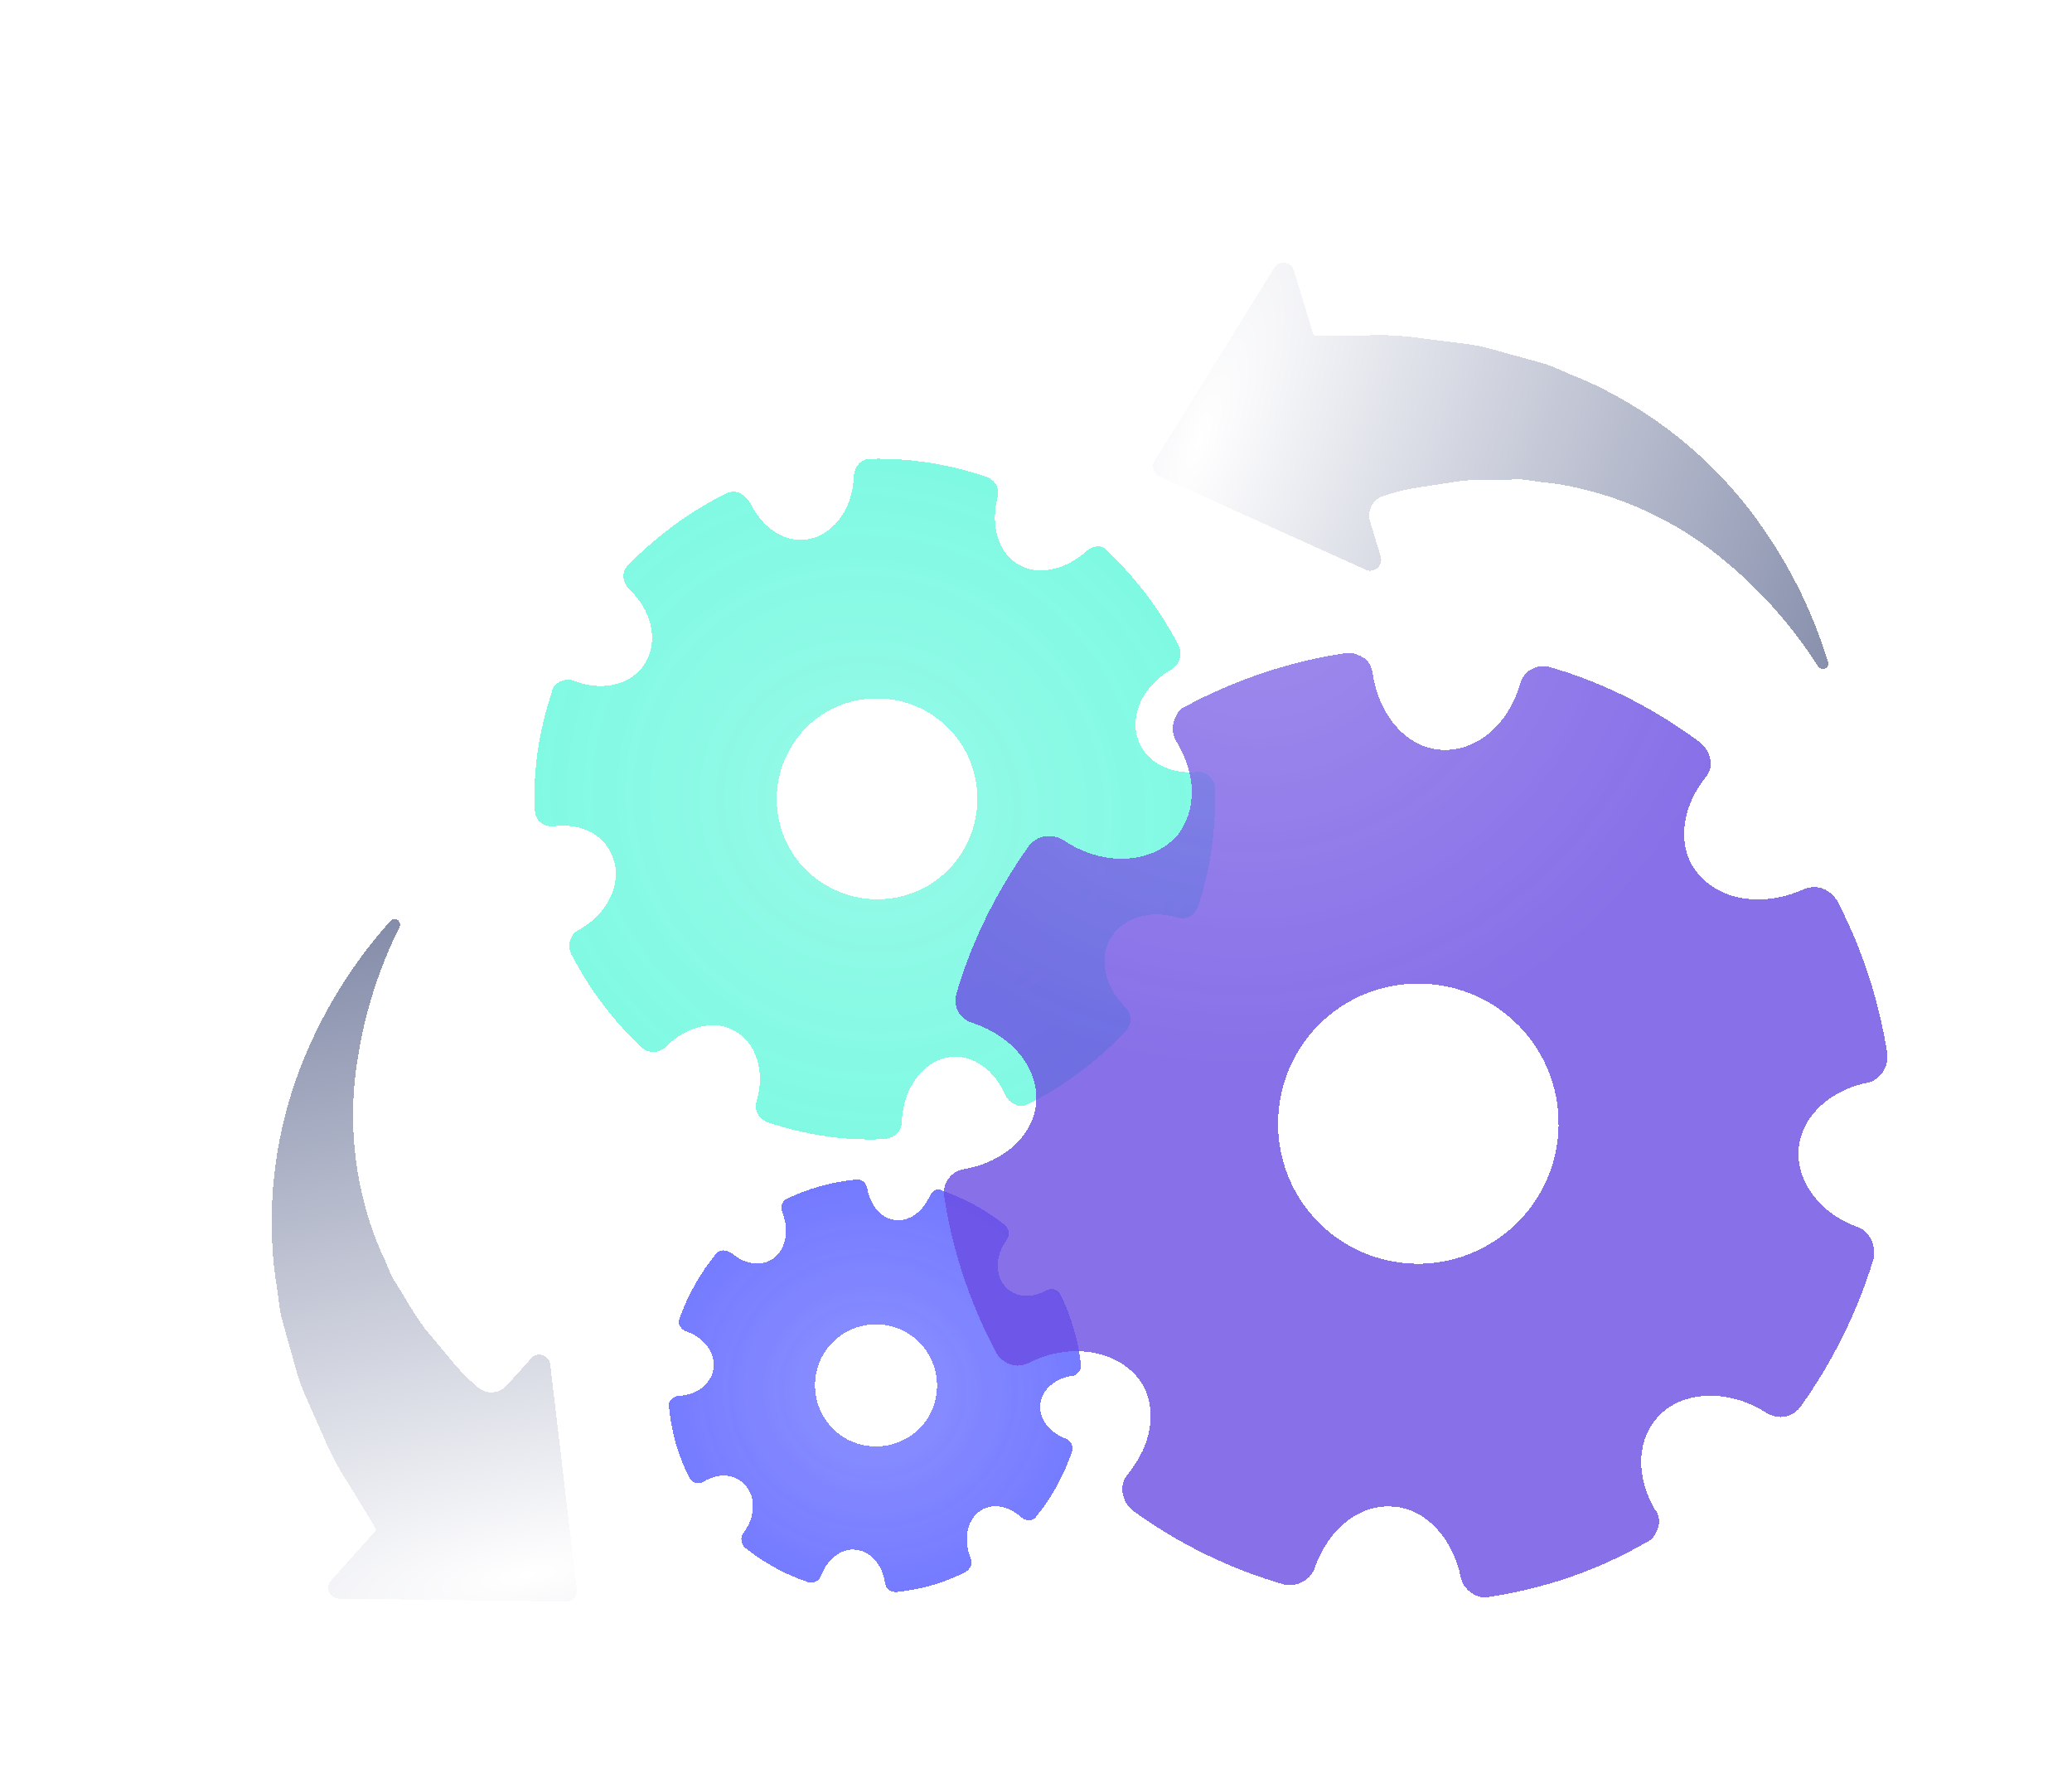 <?xml version="1.0" encoding="UTF-8"?> <svg xmlns="http://www.w3.org/2000/svg" width="190" height="163" viewBox="0 0 190 163" fill="none"><g filter="url(#filter0_bdi_1302_12300)"><path d="M81.278 100.62C80.624 102.099 79.37 103.023 78.088 102.865C76.806 102.708 75.826 101.544 75.528 99.984C75.477 99.451 75.004 99.099 74.472 99.149C72.27 99.369 70.156 99.955 68.205 100.892C67.708 101.089 67.538 101.674 67.736 102.171C68.472 103.937 67.997 105.839 66.616 106.561C65.584 107.12 64.193 106.833 63.12 105.925C62.847 105.758 62.591 105.664 62.353 105.644C62.041 105.641 61.838 105.768 61.653 105.968C60.208 107.715 59.127 109.686 58.321 111.824C58.227 112.079 58.206 112.317 58.351 112.594C58.477 112.797 58.677 112.982 58.933 113.076C60.542 113.621 61.575 115.005 61.434 116.361C61.312 117.789 60.019 118.878 58.259 118.991C58.021 118.971 57.744 119.115 57.559 119.315C57.374 119.515 57.28 119.771 57.351 120.065C57.588 122.34 58.174 124.453 59.202 126.461C59.346 126.737 59.546 126.922 59.784 126.942C60.04 127.036 60.334 126.966 60.537 126.839C61.827 126.062 63.238 126.111 64.147 126.98C65.33 128.017 65.349 130.033 64.162 131.563C63.866 131.945 63.934 132.551 64.334 132.921C66.063 134.293 68.034 135.373 70.063 136.051C70.574 136.238 71.127 135.95 71.314 135.438C71.878 133.904 73.262 132.87 74.561 133.102C75.843 133.26 76.914 134.479 77.157 136.131C77.207 136.663 77.681 137.016 78.213 136.965C80.414 136.746 82.528 136.159 84.535 135.132C85.014 134.861 85.202 134.349 85.005 133.853C84.269 132.086 84.725 130.11 86.107 129.39C87.138 128.831 88.529 129.117 89.62 130.098C89.82 130.283 90.076 130.377 90.388 130.38C90.699 130.382 90.902 130.256 91.069 129.983C92.515 128.235 93.577 126.191 94.311 124.071C94.293 123.998 94.349 123.906 94.349 123.906C94.407 123.503 94.136 123.024 93.716 122.893C92.181 122.329 91.239 121.001 91.397 119.719C91.555 118.437 92.701 117.384 94.279 117.159C94.811 117.109 95.163 116.636 95.113 116.103C94.876 113.828 94.216 111.733 93.262 109.708C93.136 109.505 92.936 109.32 92.68 109.226C92.424 109.132 92.13 109.203 91.927 109.329C90.693 110.015 89.282 109.966 88.39 109.17C87.208 108.133 87.206 106.19 88.32 104.678C88.599 104.222 88.548 103.69 88.148 103.32C86.419 101.949 84.448 100.869 82.328 100.135C81.963 99.911 81.484 100.182 81.278 100.62L81.278 100.62ZM81.892 118.664C81.553 121.778 78.729 123.935 75.69 123.578C72.576 123.24 70.419 120.416 70.775 117.376C71.114 114.263 73.938 112.106 76.978 112.462C80.017 112.818 82.23 115.551 81.892 118.664Z" fill="#4D54FF" fill-opacity="0.8" shape-rendering="crispEdges"></path><path d="M81.278 100.62C80.624 102.099 79.37 103.023 78.088 102.865C76.806 102.708 75.826 101.544 75.528 99.984C75.477 99.451 75.004 99.099 74.472 99.149C72.27 99.369 70.156 99.955 68.205 100.892C67.708 101.089 67.538 101.674 67.736 102.171C68.472 103.937 67.997 105.839 66.616 106.561C65.584 107.12 64.193 106.833 63.12 105.925C62.847 105.758 62.591 105.664 62.353 105.644C62.041 105.641 61.838 105.768 61.653 105.968C60.208 107.715 59.127 109.686 58.321 111.824C58.227 112.079 58.206 112.317 58.351 112.594C58.477 112.797 58.677 112.982 58.933 113.076C60.542 113.621 61.575 115.005 61.434 116.361C61.312 117.789 60.019 118.878 58.259 118.991C58.021 118.971 57.744 119.115 57.559 119.315C57.374 119.515 57.28 119.771 57.351 120.065C57.588 122.34 58.174 124.453 59.202 126.461C59.346 126.737 59.546 126.922 59.784 126.942C60.04 127.036 60.334 126.966 60.537 126.839C61.827 126.062 63.238 126.111 64.147 126.98C65.33 128.017 65.349 130.033 64.162 131.563C63.866 131.945 63.934 132.551 64.334 132.921C66.063 134.293 68.034 135.373 70.063 136.051C70.574 136.238 71.127 135.95 71.314 135.438C71.878 133.904 73.262 132.87 74.561 133.102C75.843 133.26 76.914 134.479 77.157 136.131C77.207 136.663 77.681 137.016 78.213 136.965C80.414 136.746 82.528 136.159 84.535 135.132C85.014 134.861 85.202 134.349 85.005 133.853C84.269 132.086 84.725 130.11 86.107 129.39C87.138 128.831 88.529 129.117 89.62 130.098C89.82 130.283 90.076 130.377 90.388 130.38C90.699 130.382 90.902 130.256 91.069 129.983C92.515 128.235 93.577 126.191 94.311 124.071C94.293 123.998 94.349 123.906 94.349 123.906C94.407 123.503 94.136 123.024 93.716 122.893C92.181 122.329 91.239 121.001 91.397 119.719C91.555 118.437 92.701 117.384 94.279 117.159C94.811 117.109 95.163 116.636 95.113 116.103C94.876 113.828 94.216 111.733 93.262 109.708C93.136 109.505 92.936 109.32 92.68 109.226C92.424 109.132 92.13 109.203 91.927 109.329C90.693 110.015 89.282 109.966 88.39 109.17C87.208 108.133 87.206 106.19 88.32 104.678C88.599 104.222 88.548 103.69 88.148 103.32C86.419 101.949 84.448 100.869 82.328 100.135C81.963 99.911 81.484 100.182 81.278 100.62L81.278 100.62ZM81.892 118.664C81.553 121.778 78.729 123.935 75.69 123.578C72.576 123.24 70.419 120.416 70.775 117.376C71.114 114.263 73.938 112.106 76.978 112.462C80.017 112.818 82.23 115.551 81.892 118.664Z" fill="url(#paint0_radial_1302_12300)" fill-opacity="0.2" shape-rendering="crispEdges"></path></g><g filter="url(#filter1_bdi_1302_12300)"><path d="M95.635 41.524C93.651 43.297 91.146 43.831 89.332 42.726C87.519 41.621 86.839 39.214 87.45 36.674C87.735 35.842 87.265 34.993 86.433 34.709C82.986 33.545 79.422 32.992 75.864 33.072C74.986 33.031 74.335 33.793 74.294 34.67C74.2 37.815 72.2 40.343 69.642 40.488C67.718 40.627 65.828 39.255 64.835 37.167C64.539 36.732 64.219 36.418 63.876 36.226C63.411 36.011 63.021 36.063 62.608 36.238C59.259 37.876 56.305 40.096 53.648 42.752C53.334 43.072 53.142 43.415 53.17 43.927C53.222 44.316 53.397 44.729 53.717 45.043C55.757 46.95 56.366 49.724 55.238 51.659C54.087 53.717 51.412 54.471 48.698 53.448C48.355 53.256 47.843 53.285 47.43 53.459C47.017 53.634 46.703 53.953 46.61 54.441C45.423 58.011 44.87 61.574 45.048 65.278C45.077 65.789 45.252 66.203 45.594 66.394C45.914 66.709 46.403 66.802 46.792 66.749C49.252 66.459 51.332 67.489 52.106 69.407C53.175 71.762 51.837 74.796 49.023 76.284C48.319 76.656 48.011 77.609 48.359 78.434C50.021 81.661 52.241 84.615 54.822 87.005C55.461 87.633 56.484 87.576 57.112 86.937C58.996 85.019 61.769 84.409 63.56 85.636C65.374 86.741 66.151 89.294 65.395 91.933C65.111 92.765 65.581 93.613 66.412 93.898C69.859 95.061 73.423 95.615 77.126 95.436C78.028 95.355 78.656 94.716 78.697 93.838C78.791 90.693 80.814 88.042 83.372 87.898C85.296 87.76 87.186 89.132 88.156 91.341C88.33 91.754 88.65 92.068 89.114 92.283C89.579 92.498 89.969 92.446 90.405 92.15C93.755 90.511 96.732 88.169 99.268 85.489C99.291 85.368 99.436 85.268 99.436 85.268C99.797 84.704 99.715 83.803 99.175 83.321C97.257 81.437 96.746 78.808 97.851 76.996C98.956 75.182 101.387 74.381 103.903 75.113C104.735 75.398 105.584 74.928 105.869 74.096C107.055 70.527 107.487 66.941 107.43 63.26C107.378 62.871 107.203 62.458 106.884 62.144C106.564 61.829 106.076 61.736 105.686 61.789C103.372 61.98 101.291 60.95 100.495 59.154C99.427 56.799 100.741 53.887 103.433 52.376C104.16 51.882 104.445 51.051 104.097 50.225C102.435 46.999 100.215 44.045 97.536 41.509C97.14 40.926 96.24 41.008 95.635 41.524L95.635 41.524ZM84.326 68.973C81.709 73.408 76.016 74.727 71.704 72.133C67.269 69.516 65.951 63.823 68.544 59.511C71.161 55.076 76.854 53.758 81.166 56.351C85.48 58.944 86.943 64.538 84.326 68.973Z" fill="#5CF7DA" fill-opacity="0.8" shape-rendering="crispEdges"></path><path d="M95.635 41.524C93.651 43.297 91.146 43.831 89.332 42.726C87.519 41.621 86.839 39.214 87.45 36.674C87.735 35.842 87.265 34.993 86.433 34.709C82.986 33.545 79.422 32.992 75.864 33.072C74.986 33.031 74.335 33.793 74.294 34.67C74.2 37.815 72.2 40.343 69.642 40.488C67.718 40.627 65.828 39.255 64.835 37.167C64.539 36.732 64.219 36.418 63.876 36.226C63.411 36.011 63.021 36.063 62.608 36.238C59.259 37.876 56.305 40.096 53.648 42.752C53.334 43.072 53.142 43.415 53.17 43.927C53.222 44.316 53.397 44.729 53.717 45.043C55.757 46.95 56.366 49.724 55.238 51.659C54.087 53.717 51.412 54.471 48.698 53.448C48.355 53.256 47.843 53.285 47.43 53.459C47.017 53.634 46.703 53.953 46.61 54.441C45.423 58.011 44.87 61.574 45.048 65.278C45.077 65.789 45.252 66.203 45.594 66.394C45.914 66.709 46.403 66.802 46.792 66.749C49.252 66.459 51.332 67.489 52.106 69.407C53.175 71.762 51.837 74.796 49.023 76.284C48.319 76.656 48.011 77.609 48.359 78.434C50.021 81.661 52.241 84.615 54.822 87.005C55.461 87.633 56.484 87.576 57.112 86.937C58.996 85.019 61.769 84.409 63.56 85.636C65.374 86.741 66.151 89.294 65.395 91.933C65.111 92.765 65.581 93.613 66.412 93.898C69.859 95.061 73.423 95.615 77.126 95.436C78.028 95.355 78.656 94.716 78.697 93.838C78.791 90.693 80.814 88.042 83.372 87.898C85.296 87.76 87.186 89.132 88.156 91.341C88.33 91.754 88.65 92.068 89.114 92.283C89.579 92.498 89.969 92.446 90.405 92.15C93.755 90.511 96.732 88.169 99.268 85.489C99.291 85.368 99.436 85.268 99.436 85.268C99.797 84.704 99.715 83.803 99.175 83.321C97.257 81.437 96.746 78.808 97.851 76.996C98.956 75.182 101.387 74.381 103.903 75.113C104.735 75.398 105.584 74.928 105.869 74.096C107.055 70.527 107.487 66.941 107.43 63.26C107.378 62.871 107.203 62.458 106.884 62.144C106.564 61.829 106.076 61.736 105.686 61.789C103.372 61.98 101.291 60.95 100.495 59.154C99.427 56.799 100.741 53.887 103.433 52.376C104.16 51.882 104.445 51.051 104.097 50.225C102.435 46.999 100.215 44.045 97.536 41.509C97.14 40.926 96.24 41.008 95.635 41.524L95.635 41.524ZM84.326 68.973C81.709 73.408 76.016 74.727 71.704 72.133C67.269 69.516 65.951 63.823 68.544 59.511C71.161 55.076 76.854 53.758 81.166 56.351C85.48 58.944 86.943 64.538 84.326 68.973Z" fill="url(#paint1_radial_1302_12300)" fill-opacity="0.2" shape-rendering="crispEdges"></path></g><g filter="url(#filter2_bdi_1302_12300)"><path d="M166.329 103.497C162.909 102.284 160.728 99.336 160.928 96.412C161.128 93.486 163.68 91.003 167.233 90.266C168.368 90.063 169.151 88.857 169.087 87.733C168.305 82.781 166.805 78.062 164.451 73.562C163.82 72.539 162.594 72.036 161.44 72.517C157.392 74.339 153.107 73.487 151.214 70.419C149.832 68.085 150.33 64.901 152.323 62.378C152.78 61.85 152.957 61.302 152.856 60.736C152.755 60.169 152.514 59.593 151.984 59.137C147.851 56.056 143.252 53.642 138.167 52.176C137.619 51.999 136.912 52.09 136.474 52.34C135.898 52.581 135.58 53.119 135.402 53.667C134.299 57.51 131.329 59.965 128.121 59.746C124.913 59.527 122.453 56.56 121.873 52.742C121.772 52.176 121.531 51.599 120.992 51.282C120.453 50.965 119.905 50.788 119.338 50.889C114.24 51.66 109.365 53.286 104.711 55.767C104.135 56.008 103.818 56.545 103.63 57.232C103.453 57.78 103.544 58.486 103.924 59.072C105.687 61.991 105.747 65.213 104.051 67.477C101.759 70.26 97.118 70.502 93.505 68.016C92.427 67.383 91.153 67.575 90.389 68.503C87.444 72.639 85.177 77.103 83.718 82.041C83.353 83.275 83.975 84.437 85.211 84.802C88.91 86.034 91.23 88.992 91.02 92.056C90.811 95.12 87.98 97.586 84.436 98.183C83.162 98.376 82.379 99.582 82.582 100.715C83.355 105.806 84.993 110.536 87.349 115.035C87.98 116.058 89.206 116.561 90.37 115.941C94.288 113.969 98.853 114.842 100.744 117.909C102.126 120.243 101.628 123.427 99.485 126.079C99.029 126.607 98.852 127.155 98.943 127.861C99.044 128.428 99.285 129.004 99.815 129.46C104.088 132.551 108.697 134.825 113.781 136.292L114.199 136.321C115.176 136.387 116.2 135.757 116.545 134.802C117.77 131.248 120.59 128.921 123.659 129.131L123.798 129.14C126.727 129.34 129.205 132.028 129.944 135.577C130.147 136.71 131.345 137.632 132.48 137.429C137.577 136.658 142.452 135.032 146.976 132.403C147.552 132.162 147.869 131.624 148.048 131.076C148.225 130.529 148.133 129.823 147.743 129.377C146.111 126.606 146.051 123.384 147.738 121.26C149.89 118.468 154.392 118.216 158.014 120.562C159.092 121.195 160.366 121.003 161.14 119.937C164.085 115.8 166.361 111.198 167.81 106.399C168.037 105.153 167.426 103.852 166.329 103.498L166.329 103.497ZM125.184 106.842C118.071 106.356 112.743 100.255 113.228 93.151C113.714 86.048 119.823 80.728 126.936 81.214C134.048 81.7 139.377 87.802 138.891 94.905C138.406 102.009 132.158 107.319 125.184 106.842Z" fill="#6A4DE2" fill-opacity="0.8" shape-rendering="crispEdges"></path><path d="M166.329 103.497C162.909 102.284 160.728 99.336 160.928 96.412C161.128 93.486 163.68 91.003 167.233 90.266C168.368 90.063 169.151 88.857 169.087 87.733C168.305 82.781 166.805 78.062 164.451 73.562C163.82 72.539 162.594 72.036 161.44 72.517C157.392 74.339 153.107 73.487 151.214 70.419C149.832 68.085 150.33 64.901 152.323 62.378C152.78 61.85 152.957 61.302 152.856 60.736C152.755 60.169 152.514 59.593 151.984 59.137C147.851 56.056 143.252 53.642 138.167 52.176C137.619 51.999 136.912 52.09 136.474 52.34C135.898 52.581 135.58 53.119 135.402 53.667C134.299 57.51 131.329 59.965 128.121 59.746C124.913 59.527 122.453 56.56 121.873 52.742C121.772 52.176 121.531 51.599 120.992 51.282C120.453 50.965 119.905 50.788 119.338 50.889C114.24 51.66 109.365 53.286 104.711 55.767C104.135 56.008 103.818 56.545 103.63 57.232C103.453 57.78 103.544 58.486 103.924 59.072C105.687 61.991 105.747 65.213 104.051 67.477C101.759 70.26 97.118 70.502 93.505 68.016C92.427 67.383 91.153 67.575 90.389 68.503C87.444 72.639 85.177 77.103 83.718 82.041C83.353 83.275 83.975 84.437 85.211 84.802C88.91 86.034 91.23 88.992 91.02 92.056C90.811 95.12 87.98 97.586 84.436 98.183C83.162 98.376 82.379 99.582 82.582 100.715C83.355 105.806 84.993 110.536 87.349 115.035C87.98 116.058 89.206 116.561 90.37 115.941C94.288 113.969 98.853 114.842 100.744 117.909C102.126 120.243 101.628 123.427 99.485 126.079C99.029 126.607 98.852 127.155 98.943 127.861C99.044 128.428 99.285 129.004 99.815 129.46C104.088 132.551 108.697 134.825 113.781 136.292L114.199 136.321C115.176 136.387 116.2 135.757 116.545 134.802C117.77 131.248 120.59 128.921 123.659 129.131L123.798 129.14C126.727 129.34 129.205 132.028 129.944 135.577C130.147 136.71 131.345 137.632 132.48 137.429C137.577 136.658 142.452 135.032 146.976 132.403C147.552 132.162 147.869 131.624 148.048 131.076C148.225 130.529 148.133 129.823 147.743 129.377C146.111 126.606 146.051 123.384 147.738 121.26C149.89 118.468 154.392 118.216 158.014 120.562C159.092 121.195 160.366 121.003 161.14 119.937C164.085 115.8 166.361 111.198 167.81 106.399C168.037 105.153 167.426 103.852 166.329 103.498L166.329 103.497ZM125.184 106.842C118.071 106.356 112.743 100.255 113.228 93.151C113.714 86.048 119.823 80.728 126.936 81.214C134.048 81.7 139.377 87.802 138.891 94.905C138.406 102.009 132.158 107.319 125.184 106.842Z" fill="url(#paint2_radial_1302_12300)" fill-opacity="0.2" shape-rendering="crispEdges"></path></g><g filter="url(#filter3_bdi_1302_12300)"><path d="M101.88 33.243C101.562 33.756 101.768 34.432 102.318 34.681L112.267 39.178L113.671 39.819L121.246 43.24C122.029 43.594 122.864 42.861 122.614 42.038L121.635 38.813C121.327 37.801 121.913 36.734 122.931 36.449C124.084 36.064 125.27 35.79 126.474 35.631L130.074 35.08C131.27 34.981 132.469 34.948 133.668 34.98L135.482 34.953C136.09 35.005 136.668 35.113 137.261 35.194C138.478 35.304 139.685 35.499 140.875 35.779C145.862 36.947 150.497 39.291 154.394 42.618C157.639 45.335 160.439 48.531 162.703 52.091C163.016 52.583 163.798 52.272 163.629 51.714C162.317 47.392 160.339 43.294 157.761 39.569C154.287 34.497 149.673 30.311 144.289 27.347C142.91 26.573 141.478 25.898 140.003 25.325C139.296 25.02 138.55 24.674 137.805 24.401L135.527 23.765C133.987 23.379 132.422 22.832 130.881 22.59L126.149 21.989C124.579 21.765 122.993 21.684 121.408 21.747L116.653 21.77C116.541 21.767 116.444 21.708 116.412 21.601L114.651 15.8C114.401 14.977 113.298 14.833 112.845 15.564L101.88 33.243Z" fill="url(#paint3_radial_1302_12300)" fill-opacity="0.6" shape-rendering="crispEdges"></path></g><g filter="url(#filter4_bdi_1302_12300)"><path d="M47.887 137.834C48.491 137.842 48.964 137.316 48.893 136.717L47.608 125.874L47.433 124.342L46.453 116.088C46.351 115.234 45.292 114.898 44.717 115.536L42.46 118.04C41.752 118.826 40.536 118.875 39.766 118.15C38.841 117.362 37.994 116.488 37.236 115.538L34.906 112.74C34.204 111.766 33.557 110.756 32.966 109.713L32.006 108.174C31.736 107.626 31.53 107.075 31.294 106.525C30.759 105.426 30.304 104.291 29.93 103.128C28.355 98.254 27.97 93.074 28.807 88.019C29.459 83.838 30.751 79.789 32.631 76.013C32.891 75.491 32.221 74.981 31.83 75.414C28.806 78.769 26.317 82.579 24.458 86.709C21.908 92.303 20.704 98.415 20.945 104.557C20.994 106.137 21.155 107.713 21.426 109.271C21.53 110.034 21.619 110.851 21.769 111.63L22.4 113.91C22.864 115.428 23.205 117.051 23.793 118.496L25.721 122.859C26.339 124.319 27.089 125.72 27.961 127.044L30.435 131.105C30.491 131.202 30.49 131.316 30.415 131.398L26.356 135.901C25.78 136.54 26.226 137.559 27.086 137.57L47.887 137.834Z" fill="url(#paint4_radial_1302_12300)" fill-opacity="0.6" shape-rendering="crispEdges"></path></g><defs><filter id="filter0_bdi_1302_12300" x="37.327" y="84.145" width="77.791" height="77.825" filterUnits="userSpaceOnUse" color-interpolation-filters="sRGB"><feFlood flood-opacity="0" result="BackgroundImageFix"></feFlood><feGaussianBlur in="BackgroundImageFix" stdDeviation="2"></feGaussianBlur><feComposite in2="SourceAlpha" operator="in" result="effect1_backgroundBlur_1302_12300"></feComposite><feColorMatrix in="SourceAlpha" type="matrix" values="0 0 0 0 0 0 0 0 0 0 0 0 0 0 0 0 0 0 127 0" result="hardAlpha"></feColorMatrix><feOffset dy="5"></feOffset><feGaussianBlur stdDeviation="10"></feGaussianBlur><feComposite in2="hardAlpha" operator="out"></feComposite><feColorMatrix type="matrix" values="0 0 0 0 0.236 0 0 0 0 0.246 0 0 0 0 0.517 0 0 0 0.1 0"></feColorMatrix><feBlend mode="normal" in2="effect1_backgroundBlur_1302_12300" result="effect2_dropShadow_1302_12300"></feBlend><feBlend mode="normal" in="SourceGraphic" in2="effect2_dropShadow_1302_12300" result="shape"></feBlend><feColorMatrix in="SourceAlpha" type="matrix" values="0 0 0 0 0 0 0 0 0 0 0 0 0 0 0 0 0 0 127 0" result="hardAlpha"></feColorMatrix><feOffset dx="4" dy="4"></feOffset><feGaussianBlur stdDeviation="5"></feGaussianBlur><feComposite in2="hardAlpha" operator="arithmetic" k2="-1" k3="1"></feComposite><feColorMatrix type="matrix" values="0 0 0 0 0 0 0 0 0 0 0 0 0 0 0 0 0 0 0.2 0"></feColorMatrix><feBlend mode="normal" in2="shape" result="effect3_innerShadow_1302_12300"></feBlend></filter><filter id="filter1_bdi_1302_12300" x="25.016" y="18.065" width="102.419" height="102.405" filterUnits="userSpaceOnUse" color-interpolation-filters="sRGB"><feFlood flood-opacity="0" result="BackgroundImageFix"></feFlood><feGaussianBlur in="BackgroundImageFix" stdDeviation="2"></feGaussianBlur><feComposite in2="SourceAlpha" operator="in" result="effect1_backgroundBlur_1302_12300"></feComposite><feColorMatrix in="SourceAlpha" type="matrix" values="0 0 0 0 0 0 0 0 0 0 0 0 0 0 0 0 0 0 127 0" result="hardAlpha"></feColorMatrix><feOffset dy="5"></feOffset><feGaussianBlur stdDeviation="10"></feGaussianBlur><feComposite in2="hardAlpha" operator="out"></feComposite><feColorMatrix type="matrix" values="0 0 0 0 0.236 0 0 0 0 0.246 0 0 0 0 0.517 0 0 0 0.1 0"></feColorMatrix><feBlend mode="normal" in2="effect1_backgroundBlur_1302_12300" result="effect2_dropShadow_1302_12300"></feBlend><feBlend mode="normal" in="SourceGraphic" in2="effect2_dropShadow_1302_12300" result="shape"></feBlend><feColorMatrix in="SourceAlpha" type="matrix" values="0 0 0 0 0 0 0 0 0 0 0 0 0 0 0 0 0 0 127 0" result="hardAlpha"></feColorMatrix><feOffset dx="4" dy="4"></feOffset><feGaussianBlur stdDeviation="5"></feGaussianBlur><feComposite in2="hardAlpha" operator="arithmetic" k2="-1" k3="1"></feComposite><feColorMatrix type="matrix" values="0 0 0 0 0 0 0 0 0 0 0 0 0 0 0 0 0 0 0.2 0"></feColorMatrix><feBlend mode="normal" in2="shape" result="effect3_innerShadow_1302_12300"></feBlend></filter><filter id="filter2_bdi_1302_12300" x="62.55" y="35.861" width="126.541" height="126.596" filterUnits="userSpaceOnUse" color-interpolation-filters="sRGB"><feFlood flood-opacity="0" result="BackgroundImageFix"></feFlood><feGaussianBlur in="BackgroundImageFix" stdDeviation="2"></feGaussianBlur><feComposite in2="SourceAlpha" operator="in" result="effect1_backgroundBlur_1302_12300"></feComposite><feColorMatrix in="SourceAlpha" type="matrix" values="0 0 0 0 0 0 0 0 0 0 0 0 0 0 0 0 0 0 127 0" result="hardAlpha"></feColorMatrix><feOffset dy="5"></feOffset><feGaussianBlur stdDeviation="10"></feGaussianBlur><feComposite in2="hardAlpha" operator="out"></feComposite><feColorMatrix type="matrix" values="0 0 0 0 0.236 0 0 0 0 0.246 0 0 0 0 0.517 0 0 0 0.1 0"></feColorMatrix><feBlend mode="normal" in2="effect1_backgroundBlur_1302_12300" result="effect2_dropShadow_1302_12300"></feBlend><feBlend mode="normal" in="SourceGraphic" in2="effect2_dropShadow_1302_12300" result="shape"></feBlend><feColorMatrix in="SourceAlpha" type="matrix" values="0 0 0 0 0 0 0 0 0 0 0 0 0 0 0 0 0 0 127 0" result="hardAlpha"></feColorMatrix><feOffset dx="4" dy="4"></feOffset><feGaussianBlur stdDeviation="5"></feGaussianBlur><feComposite in2="hardAlpha" operator="arithmetic" k2="-1" k3="1"></feComposite><feColorMatrix type="matrix" values="0 0 0 0 0 0 0 0 0 0 0 0 0 0 0 0 0 0 0.2 0"></feColorMatrix><feBlend mode="normal" in2="shape" result="effect3_innerShadow_1302_12300"></feBlend></filter><filter id="filter3_bdi_1302_12300" x="81.73" y="0.09" width="101.923" height="77.246" filterUnits="userSpaceOnUse" color-interpolation-filters="sRGB"><feFlood flood-opacity="0" result="BackgroundImageFix"></feFlood><feGaussianBlur in="BackgroundImageFix" stdDeviation="2"></feGaussianBlur><feComposite in2="SourceAlpha" operator="in" result="effect1_backgroundBlur_1302_12300"></feComposite><feColorMatrix in="SourceAlpha" type="matrix" values="0 0 0 0 0 0 0 0 0 0 0 0 0 0 0 0 0 0 127 0" result="hardAlpha"></feColorMatrix><feOffset dy="5"></feOffset><feGaussianBlur stdDeviation="10"></feGaussianBlur><feComposite in2="hardAlpha" operator="out"></feComposite><feColorMatrix type="matrix" values="0 0 0 0 0.236 0 0 0 0 0.246 0 0 0 0 0.517 0 0 0 0.1 0"></feColorMatrix><feBlend mode="normal" in2="effect1_backgroundBlur_1302_12300" result="effect2_dropShadow_1302_12300"></feBlend><feBlend mode="normal" in="SourceGraphic" in2="effect2_dropShadow_1302_12300" result="shape"></feBlend><feColorMatrix in="SourceAlpha" type="matrix" values="0 0 0 0 0 0 0 0 0 0 0 0 0 0 0 0 0 0 127 0" result="hardAlpha"></feColorMatrix><feOffset dx="4" dy="4"></feOffset><feGaussianBlur stdDeviation="5"></feGaussianBlur><feComposite in2="hardAlpha" operator="arithmetic" k2="-1" k3="1"></feComposite><feColorMatrix type="matrix" values="0 0 0 0 0 0 0 0 0 0 0 0 0 0 0 0 0 0 0.2 0"></feColorMatrix><feBlend mode="normal" in2="shape" result="effect3_innerShadow_1302_12300"></feBlend></filter><filter id="filter4_bdi_1302_12300" x="0.914" y="60.251" width="67.986" height="102.583" filterUnits="userSpaceOnUse" color-interpolation-filters="sRGB"><feFlood flood-opacity="0" result="BackgroundImageFix"></feFlood><feGaussianBlur in="BackgroundImageFix" stdDeviation="2"></feGaussianBlur><feComposite in2="SourceAlpha" operator="in" result="effect1_backgroundBlur_1302_12300"></feComposite><feColorMatrix in="SourceAlpha" type="matrix" values="0 0 0 0 0 0 0 0 0 0 0 0 0 0 0 0 0 0 127 0" result="hardAlpha"></feColorMatrix><feOffset dy="5"></feOffset><feGaussianBlur stdDeviation="10"></feGaussianBlur><feComposite in2="hardAlpha" operator="out"></feComposite><feColorMatrix type="matrix" values="0 0 0 0 0.236 0 0 0 0 0.246 0 0 0 0 0.517 0 0 0 0.1 0"></feColorMatrix><feBlend mode="normal" in2="effect1_backgroundBlur_1302_12300" result="effect2_dropShadow_1302_12300"></feBlend><feBlend mode="normal" in="SourceGraphic" in2="effect2_dropShadow_1302_12300" result="shape"></feBlend><feColorMatrix in="SourceAlpha" type="matrix" values="0 0 0 0 0 0 0 0 0 0 0 0 0 0 0 0 0 0 127 0" result="hardAlpha"></feColorMatrix><feOffset dx="4" dy="4"></feOffset><feGaussianBlur stdDeviation="5"></feGaussianBlur><feComposite in2="hardAlpha" operator="arithmetic" k2="-1" k3="1"></feComposite><feColorMatrix type="matrix" values="0 0 0 0 0 0 0 0 0 0 0 0 0 0 0 0 0 0 0.2 0"></feColorMatrix><feBlend mode="normal" in2="shape" result="effect3_innerShadow_1302_12300"></feBlend></filter><radialGradient id="paint0_radial_1302_12300" cx="0" cy="0" r="1" gradientUnits="userSpaceOnUse" gradientTransform="translate(76.033 118.484) rotate(-173.243) scale(23.744 22.618)"><stop stop-color="white"></stop><stop offset="1" stop-color="white" stop-opacity="0"></stop></radialGradient><radialGradient id="paint1_radial_1302_12300" cx="0" cy="0" r="1" gradientUnits="userSpaceOnUse" gradientTransform="translate(75.67 64.734) rotate(-148.905) scale(39.043 37.191)"><stop stop-color="white"></stop><stop offset="1" stop-color="white" stop-opacity="0"></stop></radialGradient><radialGradient id="paint2_radial_1302_12300" cx="0" cy="0" r="1" gradientUnits="userSpaceOnUse" gradientTransform="translate(111.928 44.095) rotate(141.02) scale(45.923 43.743)"><stop stop-color="white"></stop><stop offset="1" stop-color="white" stop-opacity="0"></stop></radialGradient><radialGradient id="paint3_radial_1302_12300" cx="0" cy="0" r="1" gradientUnits="userSpaceOnUse" gradientTransform="translate(105.651 31.829) rotate(21.167) scale(63.96 210.584)"><stop stop-color="white"></stop><stop offset="1" stop-color="#303E70"></stop></radialGradient><radialGradient id="paint4_radial_1302_12300" cx="0" cy="0" r="1" gradientUnits="userSpaceOnUse" gradientTransform="translate(44.73 135.335) rotate(-100.204) scale(62.153 204.635)"><stop stop-color="white"></stop><stop offset="1" stop-color="#2F3D6E"></stop></radialGradient></defs></svg> 